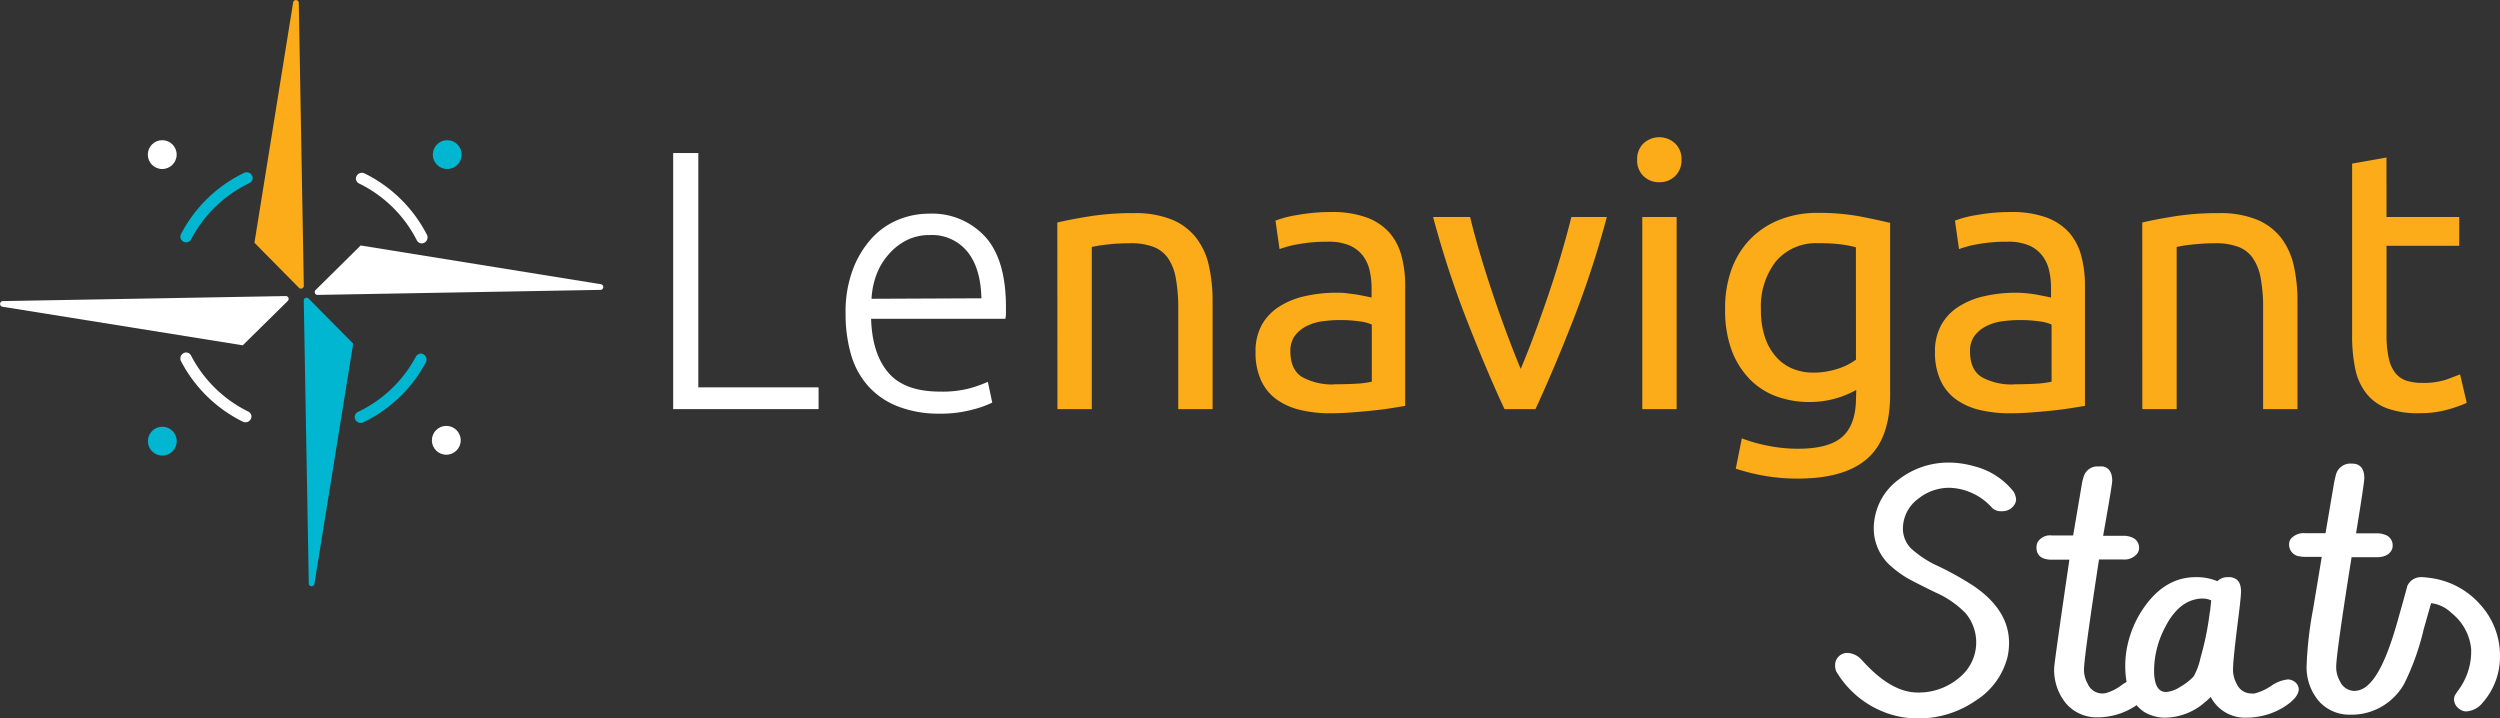 <svg xmlns="http://www.w3.org/2000/svg" viewBox="0 0 412.67 118.58"><rect x="0" y="0" width="412.67" height="118.58" fill="#333333" stroke="none"/><defs><style>.cls-1{fill:none;}.cls-2{fill:#fff;}.cls-3{fill:#00b6d1;}.cls-4{fill:#fbac18;}</style></defs><title>logo</title><g id="Calque_2" data-name="Calque 2"><g id="fond-bleu"><path class="cls-1" d="M40.31,30.65a21,21,0,0,0-8.23,7.92.94.94,0,0,0,.8,1.43l7.83,0a1,1,0,0,0,.95-.94l0-7.61A1,1,0,0,0,40.31,30.65Z"/><path class="cls-2" d="M69.65,40.18h0a1,1,0,0,0,.85-1.37A23,23,0,0,0,60.11,28.59a1,1,0,0,0-1.36.85h0a.93.93,0,0,0,.52.85,21,21,0,0,1,9.54,9.39A.94.94,0,0,0,69.65,40.18Z"/><path class="cls-3" d="M41.71,29.37h0a1,1,0,0,0-1.35-.87A23,23,0,0,0,29.89,38.61.94.94,0,0,0,30.72,40h0a.93.93,0,0,0,.84-.5,21.08,21.08,0,0,1,9.62-9.28A.93.93,0,0,0,41.71,29.37Z"/><path class="cls-3" d="M58.55,68.88h0a1,1,0,0,0,1.35.87,23,23,0,0,0,10.43-10,1,1,0,0,0-.84-1.39h0a1,1,0,0,0-.84.5A21.08,21.08,0,0,1,59.08,68,.93.93,0,0,0,58.55,68.88Z"/><path class="cls-2" d="M30.7,58.18h0a1,1,0,0,0-.85,1.38,23,23,0,0,0,10.3,10.08,1,1,0,0,0,1.36-.85h0a.94.94,0,0,0-.52-.85,21.13,21.13,0,0,1-9.46-9.26A.93.93,0,0,0,30.7,58.18Z"/><path class="cls-4" d="M48.39.39a.47.47,0,0,1,.93.08l.83,46.72a.47.47,0,0,1-.8.32L42,40.07"/><path class="cls-2" d="M99.21,46.92a.47.47,0,0,1-.08.93l-46.72.83a.47.47,0,0,1-.32-.8l7.44-7.36"/><path class="cls-2" d="M.39,50.63a.47.47,0,0,1,.08-.93l46.72-.83a.47.47,0,0,1,.32.8L40.07,57"/><path class="cls-3" d="M51.9,96.4a.47.47,0,0,1-.93-.08l-.83-46.71a.47.47,0,0,1,.8-.33l7.36,7.44"/><circle class="cls-3" cx="73.82" cy="25.52" r="2.38"/><circle class="cls-2" cx="73.67" cy="72.68" r="2.38"/><circle class="cls-2" cx="26.78" cy="25.52" r="2.38"/><circle class="cls-3" cx="26.79" cy="72.82" r="2.38"/><path class="cls-2" d="M135.12,63.94v3.59h-24V25.26h4.15V63.94Z"/><path class="cls-2" d="M139.58,51.74a19.85,19.85,0,0,1,1.19-7.23,15.92,15.92,0,0,1,3.11-5.16,12.22,12.22,0,0,1,4.39-3.08,13.38,13.38,0,0,1,5.09-1,11.87,11.87,0,0,1,9.24,3.78q3.45,3.78,3.45,11.65c0,.33,0,.65,0,1s-.05.64-.09.92H143.79q.18,5.79,2.86,8.91t8.54,3.11a17.5,17.5,0,0,0,5.13-.61,22.52,22.52,0,0,0,2.74-1l.73,3.42a16.35,16.35,0,0,1-3.2,1.15,20.07,20.07,0,0,1-5.52.68A18.39,18.39,0,0,1,148,67a12.73,12.73,0,0,1-4.82-3.42,13.47,13.47,0,0,1-2.75-5.22A24.16,24.16,0,0,1,139.58,51.74ZM162,49.24q-.12-5-2.31-7.69a7.53,7.53,0,0,0-6.23-2.75,8.28,8.28,0,0,0-3.81.86A9.7,9.7,0,0,0,146.68,42a10.66,10.66,0,0,0-2,3.32,13.49,13.49,0,0,0-.82,4Z"/><path class="cls-4" d="M174.53,36.73q2-.48,5.18-1a45.62,45.62,0,0,1,7.45-.55,16.1,16.1,0,0,1,6.28,1.07,9.75,9.75,0,0,1,4,3,11.57,11.57,0,0,1,2.11,4.61,26.5,26.5,0,0,1,.61,5.91V67.53h-5.67V50.94a27.4,27.4,0,0,0-.4-5,8.36,8.36,0,0,0-1.31-3.35,5.14,5.14,0,0,0-2.44-1.86,10.65,10.65,0,0,0-3.78-.58q-.92,0-1.89.06c-.65,0-1.28.09-1.86.15s-1.12.13-1.59.21l-1,.19V67.53h-5.67Z"/><path class="cls-4" d="M219.79,35a16.46,16.46,0,0,1,5.77.89,9.38,9.38,0,0,1,3.78,2.5,9.61,9.61,0,0,1,2,3.84,18.44,18.44,0,0,1,.61,4.91V67l-2,.33c-.88.14-1.86.28-3,.4s-2.29.23-3.57.33-2.55.16-3.81.16a21.17,21.17,0,0,1-4.94-.55,11.18,11.18,0,0,1-3.91-1.74,8,8,0,0,1-2.56-3.14,11,11,0,0,1-.91-4.7,9,9,0,0,1,1.06-4.51,8.48,8.48,0,0,1,2.9-3,13.09,13.09,0,0,1,4.27-1.71,23.12,23.12,0,0,1,5.13-.55c.56,0,1.15,0,1.76.09s1.19.14,1.74.24l1.44.28.85.18V47.47a12.41,12.41,0,0,0-.31-2.78A6.29,6.29,0,0,0,225,42.25a5.59,5.59,0,0,0-2.17-1.71,8.57,8.57,0,0,0-3.57-.64,26.34,26.34,0,0,0-4.91.4,17.26,17.26,0,0,0-3.14.82l-.67-4.7a17.5,17.5,0,0,1,3.66-.94A31.16,31.16,0,0,1,219.79,35Zm.49,28.43q2,0,3.57-.09a15.75,15.75,0,0,0,2.59-.34V53.57a7,7,0,0,0-2-.52,22.41,22.41,0,0,0-3.33-.22,21.83,21.83,0,0,0-2.71.19,8.14,8.14,0,0,0-2.62.76,5.55,5.55,0,0,0-2,1.59A4.14,4.14,0,0,0,213,58c0,2,.65,3.45,1.95,4.24A10.19,10.19,0,0,0,220.28,63.45Z"/><path class="cls-4" d="M265.24,35.82a160.3,160.3,0,0,1-5.59,17.08c-2.13,5.44-4.2,10.33-6.19,14.63h-5.12c-2-4.3-4.06-9.19-6.19-14.63a160.3,160.3,0,0,1-5.59-17.08h6.11q.72,3,1.73,6.37c.67,2.26,1.39,4.49,2.14,6.71s1.51,4.36,2.29,6.43,1.5,3.93,2.19,5.56c.69-1.63,1.43-3.48,2.2-5.56s1.53-4.21,2.29-6.43,1.46-4.45,2.13-6.71,1.25-4.38,1.74-6.37Z"/><path class="cls-4" d="M273.9,30.08a3.63,3.63,0,0,1-2.6-1,3.54,3.54,0,0,1-1.06-2.71,3.54,3.54,0,0,1,1.06-2.71,3.84,3.84,0,0,1,5.19,0,3.55,3.55,0,0,1,1.07,2.71,3.55,3.55,0,0,1-1.07,2.71A3.61,3.61,0,0,1,273.9,30.08Zm2.86,37.45h-5.67V35.82h5.67Z"/><path class="cls-4" d="M306.41,64.36a15.63,15.63,0,0,1-7.75,2,15.79,15.79,0,0,1-5.4-.92,11.66,11.66,0,0,1-4.42-2.84,13.8,13.8,0,0,1-3-4.78A19.21,19.21,0,0,1,284.76,51a18.83,18.83,0,0,1,1-6.37,14.13,14.13,0,0,1,3-5,13.87,13.87,0,0,1,4.85-3.3,16.8,16.8,0,0,1,6.47-1.19,36.89,36.89,0,0,1,6.92.58q3,.59,5,1.07v28.3c0,4.89-1.26,8.42-3.78,10.62S301.9,79,296.77,79a31.69,31.69,0,0,1-5.64-.48,33.91,33.91,0,0,1-4.61-1.16l1-5a25.54,25.54,0,0,0,4.18,1.19,24.71,24.71,0,0,0,5.15.52q5.07,0,7.29-2t2.23-6.41Zm-.06-23.54a18.6,18.6,0,0,0-2.29-.46,28,28,0,0,0-3.87-.21,8.64,8.64,0,0,0-7.05,3,12.12,12.12,0,0,0-2.47,7.94,14.09,14.09,0,0,0,.7,4.69A9.35,9.35,0,0,0,293.26,59a7.44,7.44,0,0,0,2.75,1.9,8.83,8.83,0,0,0,3.2.61,13,13,0,0,0,4.15-.64,10.26,10.26,0,0,0,3-1.5Z"/><path class="cls-4" d="M332,35a16.37,16.37,0,0,1,5.76.89,9.35,9.35,0,0,1,3.79,2.5,9.61,9.61,0,0,1,2,3.84,18.86,18.86,0,0,1,.61,4.91V67l-2.05.33c-.87.14-1.86.28-2.95.4s-2.29.23-3.57.33-2.55.16-3.81.16a21.32,21.32,0,0,1-5-.55,11.21,11.21,0,0,1-3.9-1.74,7.92,7.92,0,0,1-2.56-3.14,11,11,0,0,1-.92-4.7,9,9,0,0,1,1.07-4.51,8.48,8.48,0,0,1,2.9-3,13.09,13.09,0,0,1,4.27-1.71,23,23,0,0,1,5.12-.55q.86,0,1.77.09t1.74.24l1.43.28.86.18V47.47a12.41,12.41,0,0,0-.31-2.78,6.3,6.3,0,0,0-1.1-2.44,5.56,5.56,0,0,0-2.16-1.71,8.64,8.64,0,0,0-3.57-.64,26.26,26.26,0,0,0-4.91.4,17.26,17.26,0,0,0-3.14.82l-.67-4.7a17.5,17.5,0,0,1,3.66-.94A31.16,31.16,0,0,1,332,35Zm.49,28.43q2,0,3.57-.09a15.75,15.75,0,0,0,2.59-.34V53.57a7,7,0,0,0-2-.52,22.41,22.41,0,0,0-3.33-.22,21.83,21.83,0,0,0-2.71.19,8.28,8.28,0,0,0-2.63.76,5.6,5.6,0,0,0-2,1.59,4.14,4.14,0,0,0-.79,2.65c0,2,.65,3.45,1.95,4.24A10.19,10.19,0,0,0,332.52,63.45Z"/><path class="cls-4" d="M353.62,36.73q2-.48,5.19-1a45.4,45.4,0,0,1,7.44-.55,16.1,16.1,0,0,1,6.28,1.07,9.85,9.85,0,0,1,4,3,11.7,11.7,0,0,1,2.1,4.61,26.5,26.5,0,0,1,.61,5.91V67.53h-5.67V50.94a26.54,26.54,0,0,0-.4-5,8.36,8.36,0,0,0-1.31-3.35,5.1,5.1,0,0,0-2.44-1.86,10.65,10.65,0,0,0-3.78-.58q-.92,0-1.89.06t-1.86.15q-.88.09-1.59.21l-1,.19V67.53h-5.67Z"/><path class="cls-4" d="M393.94,35.82h12v4.75h-12V55.21a17.27,17.27,0,0,0,.37,3.94,5.88,5.88,0,0,0,1.1,2.44,3.91,3.91,0,0,0,1.83,1.25,8.2,8.2,0,0,0,2.56.36,12,12,0,0,0,4.12-.58c1-.38,1.75-.66,2.16-.82l1.1,4.7a22.25,22.25,0,0,1-3,1.07,17.23,17.23,0,0,1-4.88.64,14.78,14.78,0,0,1-5.34-.83,7.74,7.74,0,0,1-3.38-2.47,9.76,9.76,0,0,1-1.8-4,26.52,26.52,0,0,1-.52-5.59V27l5.67-1Z"/><path class="cls-2" d="M303.08,110.78a2.75,2.75,0,0,1-.16-1,2,2,0,0,1,2.1-2,3.35,3.35,0,0,1,2.32,1.19l.66.7q4.44,4.65,8.53,4.64a10.26,10.26,0,0,0,6.88-2.45,7.47,7.47,0,0,0,1-10.69,15.91,15.91,0,0,0-5-3.41q-3.78-1.86-4.5-2.29a17.13,17.13,0,0,1-2.76-2,8.27,8.27,0,0,1-2.85-6.38,7.43,7.43,0,0,1,.07-1,10,10,0,0,1,4-6.9,13.39,13.39,0,0,1,8.51-2.83A15.3,15.3,0,0,1,326,77a11.93,11.93,0,0,1,6.41,4.2,3.31,3.31,0,0,1,.38,1.18,1.68,1.68,0,0,1-.32,1,2.3,2.3,0,0,1-2,1,2.08,2.08,0,0,1-1.61-.52,9.82,9.82,0,0,0-7-3.34,8.11,8.11,0,0,0-5.22,1.81,6.13,6.13,0,0,0-2.53,4.94,4.67,4.67,0,0,0,1.32,3.24,17.19,17.19,0,0,0,4.63,3,51.47,51.47,0,0,1,5.63,3.15q5.94,4,5.94,9.47a10.52,10.52,0,0,1-.28,2.42,12,12,0,0,1-5.27,7.13,16.54,16.54,0,0,1-9.53,2.91,15.26,15.26,0,0,1-6.59-1.5A15.83,15.83,0,0,1,303.08,110.78Z"/><path class="cls-2" d="M338.72,88.39H339c1.18,0,2.25,0,3.21,0l1.41-8.31a8.8,8.8,0,0,1,.33-1.4A2.35,2.35,0,0,1,346.41,77a5.81,5.81,0,0,1,.72,0c1,.2,1.53,1,1.53,2.35q0,.65-1.5,9.09h3.34a3.45,3.45,0,0,1,1.49.3,1.81,1.81,0,0,1,1.11,1.68,1.67,1.67,0,0,1-.29.93,2.7,2.7,0,0,1-2.38,1h-3.95Q344,108.57,344,110.54a4.63,4.63,0,0,0,.61,2.32,2.63,2.63,0,0,0,2.34,1.61,3.08,3.08,0,0,0,.73-.08,7.89,7.89,0,0,0,2.45-1.24,5,5,0,0,1,2.6-1.05,2.3,2.3,0,0,1,.86.16,1.59,1.59,0,0,1,1.14,1.49c-.06.93-.88,1.9-2.44,2.91a11.42,11.42,0,0,1-6.07,1.75,6.67,6.67,0,0,1-5.14-2.24,8.7,8.7,0,0,1-2-5.9q0-.8,2.51-17.89h-3.24c-1.46-.11-2.19-.76-2.19-2a2,2,0,0,1,.19-.89A2.4,2.4,0,0,1,338.72,88.39Z"/><path class="cls-2" d="M350.81,109.81a16.77,16.77,0,0,1,.13-1.94,17.32,17.32,0,0,1,3.43-8.23q3.36-4.38,8.09-4.37a8.73,8.73,0,0,1,3.56.67,2.37,2.37,0,0,1,1.74-.67,2.17,2.17,0,0,1,.8.08c.91.25,1.36,1,1.36,2.29,0,.52-.11,1.65-.32,3.37-.65,5.11-1,8.28-1,9.53a4.72,4.72,0,0,0,.6,2.32,2.64,2.64,0,0,0,2.35,1.61,3.17,3.17,0,0,0,.6,0,8.78,8.78,0,0,0,2.73-1.24,5.89,5.89,0,0,1,2.8-1.08,1.77,1.77,0,0,1,.85.24,1.61,1.61,0,0,1,.92,1.43c-.06.94-.9,1.91-2.5,2.92a11.77,11.77,0,0,1-6.13,1.72,6.35,6.35,0,0,1-5.9-3.42,11.69,11.69,0,0,1-1,.91,10.12,10.12,0,0,1-6.38,2.51,6.67,6.67,0,0,1-3.52-.89Q350.81,115.53,350.81,109.81Zm14-8.88L365,99.1a3.63,3.63,0,0,0-1.46-.3,5.34,5.34,0,0,0-1.17.14q-3,.69-5,4.64a15.48,15.48,0,0,0-1.8,7.09v.27c.06,2.19.71,3.29,2,3.29a5.11,5.11,0,0,0,2.42-.92,8.8,8.8,0,0,0,2.12-1.67,10.78,10.78,0,0,0,1.11-3A48.47,48.47,0,0,0,364.78,100.93Z"/><path class="cls-2" d="M381.83,100.47l1.42-8.55h-2.76a5.35,5.35,0,0,1-.89-.08,1.94,1.94,0,0,1-1.74-2,1.52,1.52,0,0,1,.28-.89,2.79,2.79,0,0,1,2.35-.94h.29l3.09,0,1.41-8.31c.09-.46.18-.86.27-1.18a2.47,2.47,0,0,1,2.49-2,5.81,5.81,0,0,1,.72.05c1,.2,1.51,1,1.51,2.35,0,.54-.46,3.58-1.36,9.12h3.46a3.33,3.33,0,0,1,1.28.22,1.82,1.82,0,0,1,1.3,1.86,1.61,1.61,0,0,1-.09.51c-.37.9-1.23,1.35-2.59,1.35h-4.1q-2.54,15.94-2.54,18.13a4.63,4.63,0,0,0,.61,2.32,2.67,2.67,0,0,0,2.39,1.62,3.29,3.29,0,0,0,2.06-.81q2.61-2.08,4.94-10.26c.2-.68.34-1.19.43-1.53.41-1.4.85-3,1.32-4.75a2.45,2.45,0,0,1,2.33-1.43c.42,0,.84.05,1.26.11a13.27,13.27,0,0,1,8.61,4.61,12.49,12.49,0,0,1,3.09,8.31A11.48,11.48,0,0,1,409.8,116a3.74,3.74,0,0,1-2.72,1.43,1.81,1.81,0,0,1-1.16-.44,1.93,1.93,0,0,1-.84-1.51,1.86,1.86,0,0,1,.16-.73l.38-.59a10.75,10.75,0,0,0,2.29-6.28c0-.24,0-.48,0-.73a8.59,8.59,0,0,0-3.22-5.94,5.84,5.84,0,0,0-3.39-1.65q-.31,1.08-1.23,4.32a41,41,0,0,1-3.22,9,9.69,9.69,0,0,1-1.69,2.21,9.9,9.9,0,0,1-7.21,2.88,6.72,6.72,0,0,1-5.2-2.26,8.58,8.58,0,0,1-2-5.83A61.91,61.91,0,0,1,381.83,100.47Z"/></g></g></svg>